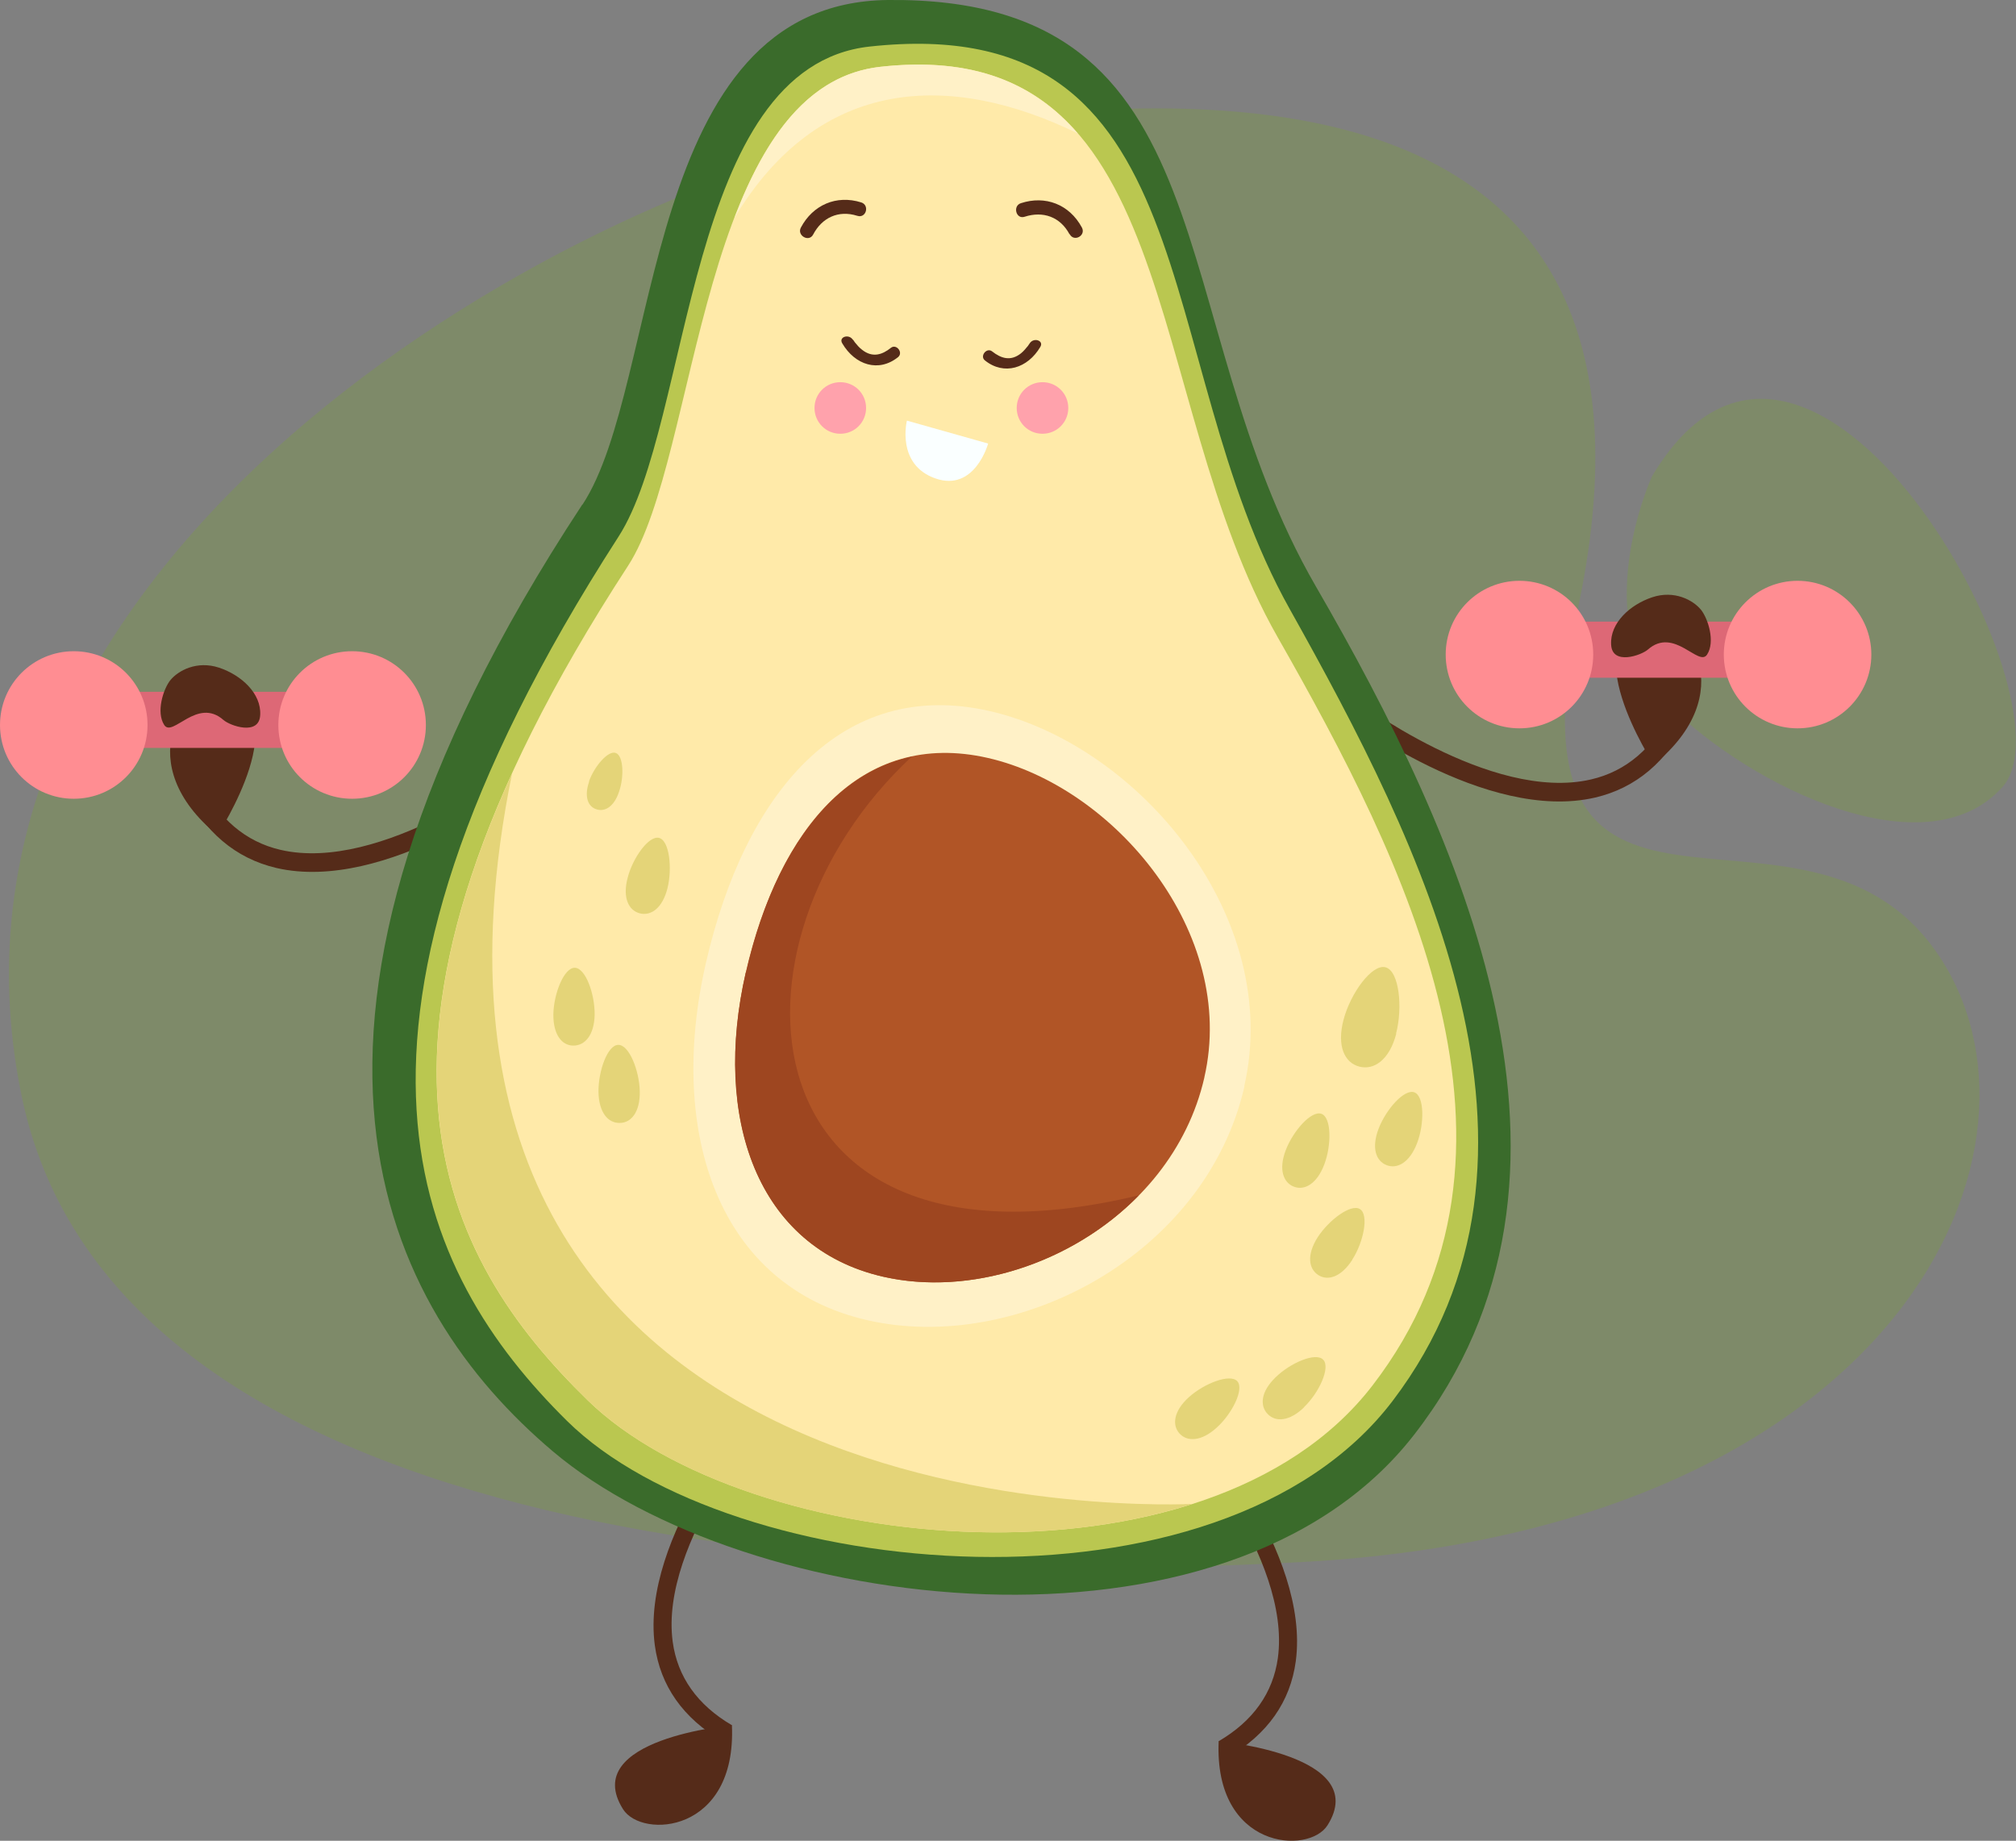 <?xml version="1.0" encoding="UTF-8"?> <svg xmlns="http://www.w3.org/2000/svg" viewBox="0 0 84.45 77.11"><rect x="0" y="0" width="84.45" height="77.11" fill="#808080" stroke="none"/><path d="m69.19 19.98s-2.77 6.09.71 9.55 10.81 7 13.99 3.43-8.11-24.12-14.71-12.97z" fill="#79b50f" opacity=".2"></path><path d="m54.61 65.43c-14.38.8-49.53.56-53.7-19.5-4.85-23.37 24.53-38.49 36.26-40.34 9.65-1.52 34.05-4.82 28.97 19.7-3.46 16.72 9.26 6.45 14.96 14.57 5.6 7.98-1.32 24.17-26.48 25.57z" fill="#79b50f" opacity=".2"></path><path d="m70.72 30.11c-.88 1.79-2.19 2.9-3.9 3.3-4.58 1.06-10.39-3.36-10.63-3.55l.48-.62c.06.04 5.76 4.39 9.98 3.41 1.47-.34 2.6-1.31 3.38-2.88l.7.34z" fill="#552b19"></path><path d="m69.23 26.01c1.48-.25 3.7 3.05.05 6.02 0 0-3.54-5.42-.05-6.02z" fill="#552b19"></path><path d="m63.74 26.03h10.6v2.35h-10.6z" fill="#dd6876" transform="matrix(-1 0 -0 -1 138.07 54.42)"></path><circle cx="75.3" cy="27.42" fill="#ff8d92" r="3.09"></circle><path d="m60.56 27.42c0 1.71 1.38 3.09 3.09 3.09s3.09-1.38 3.09-3.09-1.38-3.09-3.09-3.09-3.09 1.38-3.09 3.09z" fill="#ff8d92"></path><path d="m71.26 25.55c-.33-.41-1.12-.84-2.05-.53s-1.77 1.08-1.72 1.98c.04.89 1.27.45 1.54.21 1.1-.97 2.13.75 2.48.21s.04-1.5-.25-1.87z" fill="#552b19"></path><path d="m7.68 33.06c.88 1.79 2.19 2.9 3.9 3.3 4.58 1.06 10.39-3.36 10.63-3.55l-.48-.62c-.06.04-5.76 4.39-9.98 3.41-1.47-.34-2.6-1.31-3.38-2.88l-.7.34z" fill="#552b19"></path><path d="m9.16 28.96c-1.48-.25-3.7 3.05-.05 6.02 0 0 3.54-5.42.05-6.02z" fill="#552b19"></path><path d="m51.45 73.61c1.65-.97 2.6-2.32 2.83-4.02.61-4.57-4.19-10.04-4.4-10.27l-.55.5c.05.05 4.77 5.42 4.2 9.63-.2 1.46-1.03 2.64-2.48 3.49z" fill="#552b19"></path><path d="m55.61 76.46c-.79 1.25-4.76 1.01-4.56-3.52 0 0 6.42.57 4.56 3.52z" fill="#552b19"></path><path d="m30.26 72.94c-1.65-.97-2.6-2.32-2.83-4.02-.61-4.57 4.19-10.04 4.4-10.27l.55.5c-.05.05-4.77 5.42-4.2 9.63.2 1.46 1.03 2.64 2.48 3.49z" fill="#552b19"></path><path d="m26.1 75.79c.79 1.25 4.76 1.01 4.56-3.52 0 0-6.42.57-4.56 3.52z" fill="#552b19"></path><path d="m24.4 21.14c3.35-5.09 2.41-21.04 12.8-21.14 14.48-.14 11.39 13.29 17.93 24.58 6.06 10.47 12.57 24.64 4.1 35.53-7.84 10.08-28.04 7.49-36.08.68-7-5.93-13.27-17.6 1.24-39.65z" fill="#3a6b2b"></path><path d="m25.91 22.48c3.1-4.81 2.76-19.68 10.52-20.53 14.26-1.56 11.68 13 17.6 23.57 5.49 9.81 12.13 22.86 4.31 33.16-7.24 9.53-27.72 7.62-34.59.84-6.26-6.19-11.26-16.21 2.16-37.04z" fill="#bac750"></path><path d="m26.31 23.7c2.98-4.58 2.96-20.05 10.56-20.9 12.76-1.43 10.89 13.78 16.65 23.89 5.34 9.38 11.51 21.54 3.98 31.34-6.97 9.07-26.22 7.12-32.88.63-6.07-5.92-11.22-15.13 1.69-34.96z" fill="#ffeaa9"></path><path d="m52.13 45.51c-1.63 7.11-9.58 11.22-15.81 9.79s-8.38-7.85-6.75-14.96 5.67-11.98 11.9-10.55 12.28 8.61 10.65 15.72z" fill="#fff1c7"></path><path d="m50.45 45.14c-1.39 6.06-8.16 9.55-13.46 8.34s-7.13-6.68-5.75-12.74c1.39-6.06 4.83-10.2 10.14-8.99 5.3 1.21 10.46 7.33 9.07 13.38z" fill="#b15526"></path><path d="m24.62 58.66c4.92 4.8 16.7 7.11 25.33 4.34 0 0-35.11 1.87-28.5-30.6-6.38 13.98-1.93 21.28 3.17 26.26z" fill="#e4d478"></path><path d="m31.24 40.74c-1.39 6.06.44 11.52 5.75 12.74 3.62.83 7.91-.54 10.72-3.41-16.68 4.02-17.94-10.55-9.52-18.37-3.51.75-5.86 4.3-6.94 9.04z" fill="#9e4620"></path><path d="m36.87 2.8c-3.01.34-4.82 2.97-6.1 6.32 3.56-5.92 9.02-6.14 14.38-3.53-1.81-2.08-4.35-3.23-8.28-2.79z" fill="#fff1c7"></path><path d="m44.8 9.81c-.39-.73-1.11-.98-1.88-.73-.36.12-.51-.46-.15-.57 1.01-.33 2.02.04 2.55 1.02.18.34-.33.62-.51.28z" fill="#552b19"></path><path d="m35.91 9.04c-.79-.25-1.48.08-1.85.79-.18.33-.69.03-.51-.3.5-.94 1.48-1.38 2.53-1.05.36.12.2.68-.17.56z" fill="#552b19"></path><path d="m41.39 18.59s-.56 2.03-2.21 1.45-1.19-2.42-1.19-2.42l3.4.96z" fill="#faffff"></path><path d="m43.14 14.38c.05-.08-.06.08-.08.11-.09.11-.18.22-.29.31-.44.35-.84.21-1.21-.08-.23-.18-.53.2-.3.38.8.64 1.79.33 2.32-.57.16-.27-.29-.41-.45-.14z" fill="#552b19"></path><path d="m35.73 14.23c-.05-.08.06.08.08.11.09.11.18.22.3.31.44.35.85.21 1.21-.08.23-.18.53.2.3.39-.81.65-1.8.34-2.34-.58-.16-.27.29-.41.45-.14z" fill="#552b19"></path><g fill="#e4d478"><path d="m58.49 43.3c-.29 1.11-.94 1.54-1.55 1.38s-.95-.85-.66-1.96 1.19-2.35 1.76-2.2.73 1.68.44 2.78z"></path><path d="m59.36 47.89c-.31.81-.83 1.09-1.27.92-.45-.17-.65-.72-.34-1.53s1.08-1.68 1.5-1.52.42 1.32.11 2.13z"></path><path d="m55.47 48.79c-.31.81-.83 1.09-1.27.92s-.65-.72-.34-1.53 1.08-1.68 1.5-1.52.42 1.32.11 2.13z"></path><path d="m56.65 52.77c-.47.73-1.03.9-1.43.64s-.49-.84-.03-1.57c.47-.73 1.4-1.43 1.78-1.19s.15 1.38-.32 2.11z"></path><path d="m54.64 58.94c-.62.61-1.21.64-1.54.29-.33-.34-.29-.93.33-1.53.62-.61 1.69-1.07 2-.74.31.32-.17 1.38-.8 1.98z"></path><path d="m50.96 59.81c-.64.58-1.23.59-1.55.24s-.25-.94.39-1.52 1.73-1 2.03-.67-.22 1.37-.87 1.95z"></path><path d="m26.29 36.78c-.22.84.05 1.36.51 1.48s.95-.21 1.16-1.05.08-2-.35-2.11-1.11.84-1.32 1.68z"></path><path d="m23.18 42.48c-.01.87.36 1.32.84 1.32s.87-.43.89-1.29c.01-.87-.38-1.96-.83-1.97s-.88 1.07-.9 1.94z"></path><path d="m25.07 45.75c.02.87.41 1.3.89 1.29.48 0 .86-.46.84-1.33s-.45-1.95-.9-1.94c-.45 0-.84 1.1-.83 1.97z"></path><path d="m24.68 32.74c-.22.63-.05 1.05.3 1.16.35.12.74-.1.95-.73.22-.63.19-1.52-.14-1.63-.32-.11-.9.57-1.12 1.2z"></path></g><path d="m36.28 17.09c0 .6-.48 1.08-1.08 1.08s-1.08-.48-1.08-1.08.48-1.08 1.08-1.08 1.08.48 1.08 1.08z" fill="#ffa2ac"></path><path d="m44.75 17.09c0 .6-.48 1.08-1.08 1.08s-1.08-.48-1.08-1.08.48-1.08 1.08-1.08 1.08.48 1.08 1.08z" fill="#ffa2ac"></path><path d="m4.06 28.98h10.6v2.35h-10.6z" fill="#dd6876"></path><path d="m6.18 30.37c0 1.71-1.38 3.09-3.09 3.09s-3.09-1.38-3.09-3.09 1.38-3.09 3.09-3.09 3.09 1.38 3.09 3.09z" fill="#ff8d92"></path><path d="m17.84 30.37c0 1.71-1.38 3.09-3.09 3.09s-3.09-1.38-3.09-3.09 1.38-3.09 3.09-3.09 3.09 1.38 3.09 3.09z" fill="#ff8d92"></path><path d="m7.13 28.5c.33-.41 1.12-.84 2.05-.53s1.77 1.08 1.72 1.98c-.04.89-1.27.45-1.54.21-1.1-.97-2.13.75-2.48.21s-.04-1.5.25-1.87z" fill="#552b19"></path></svg> 